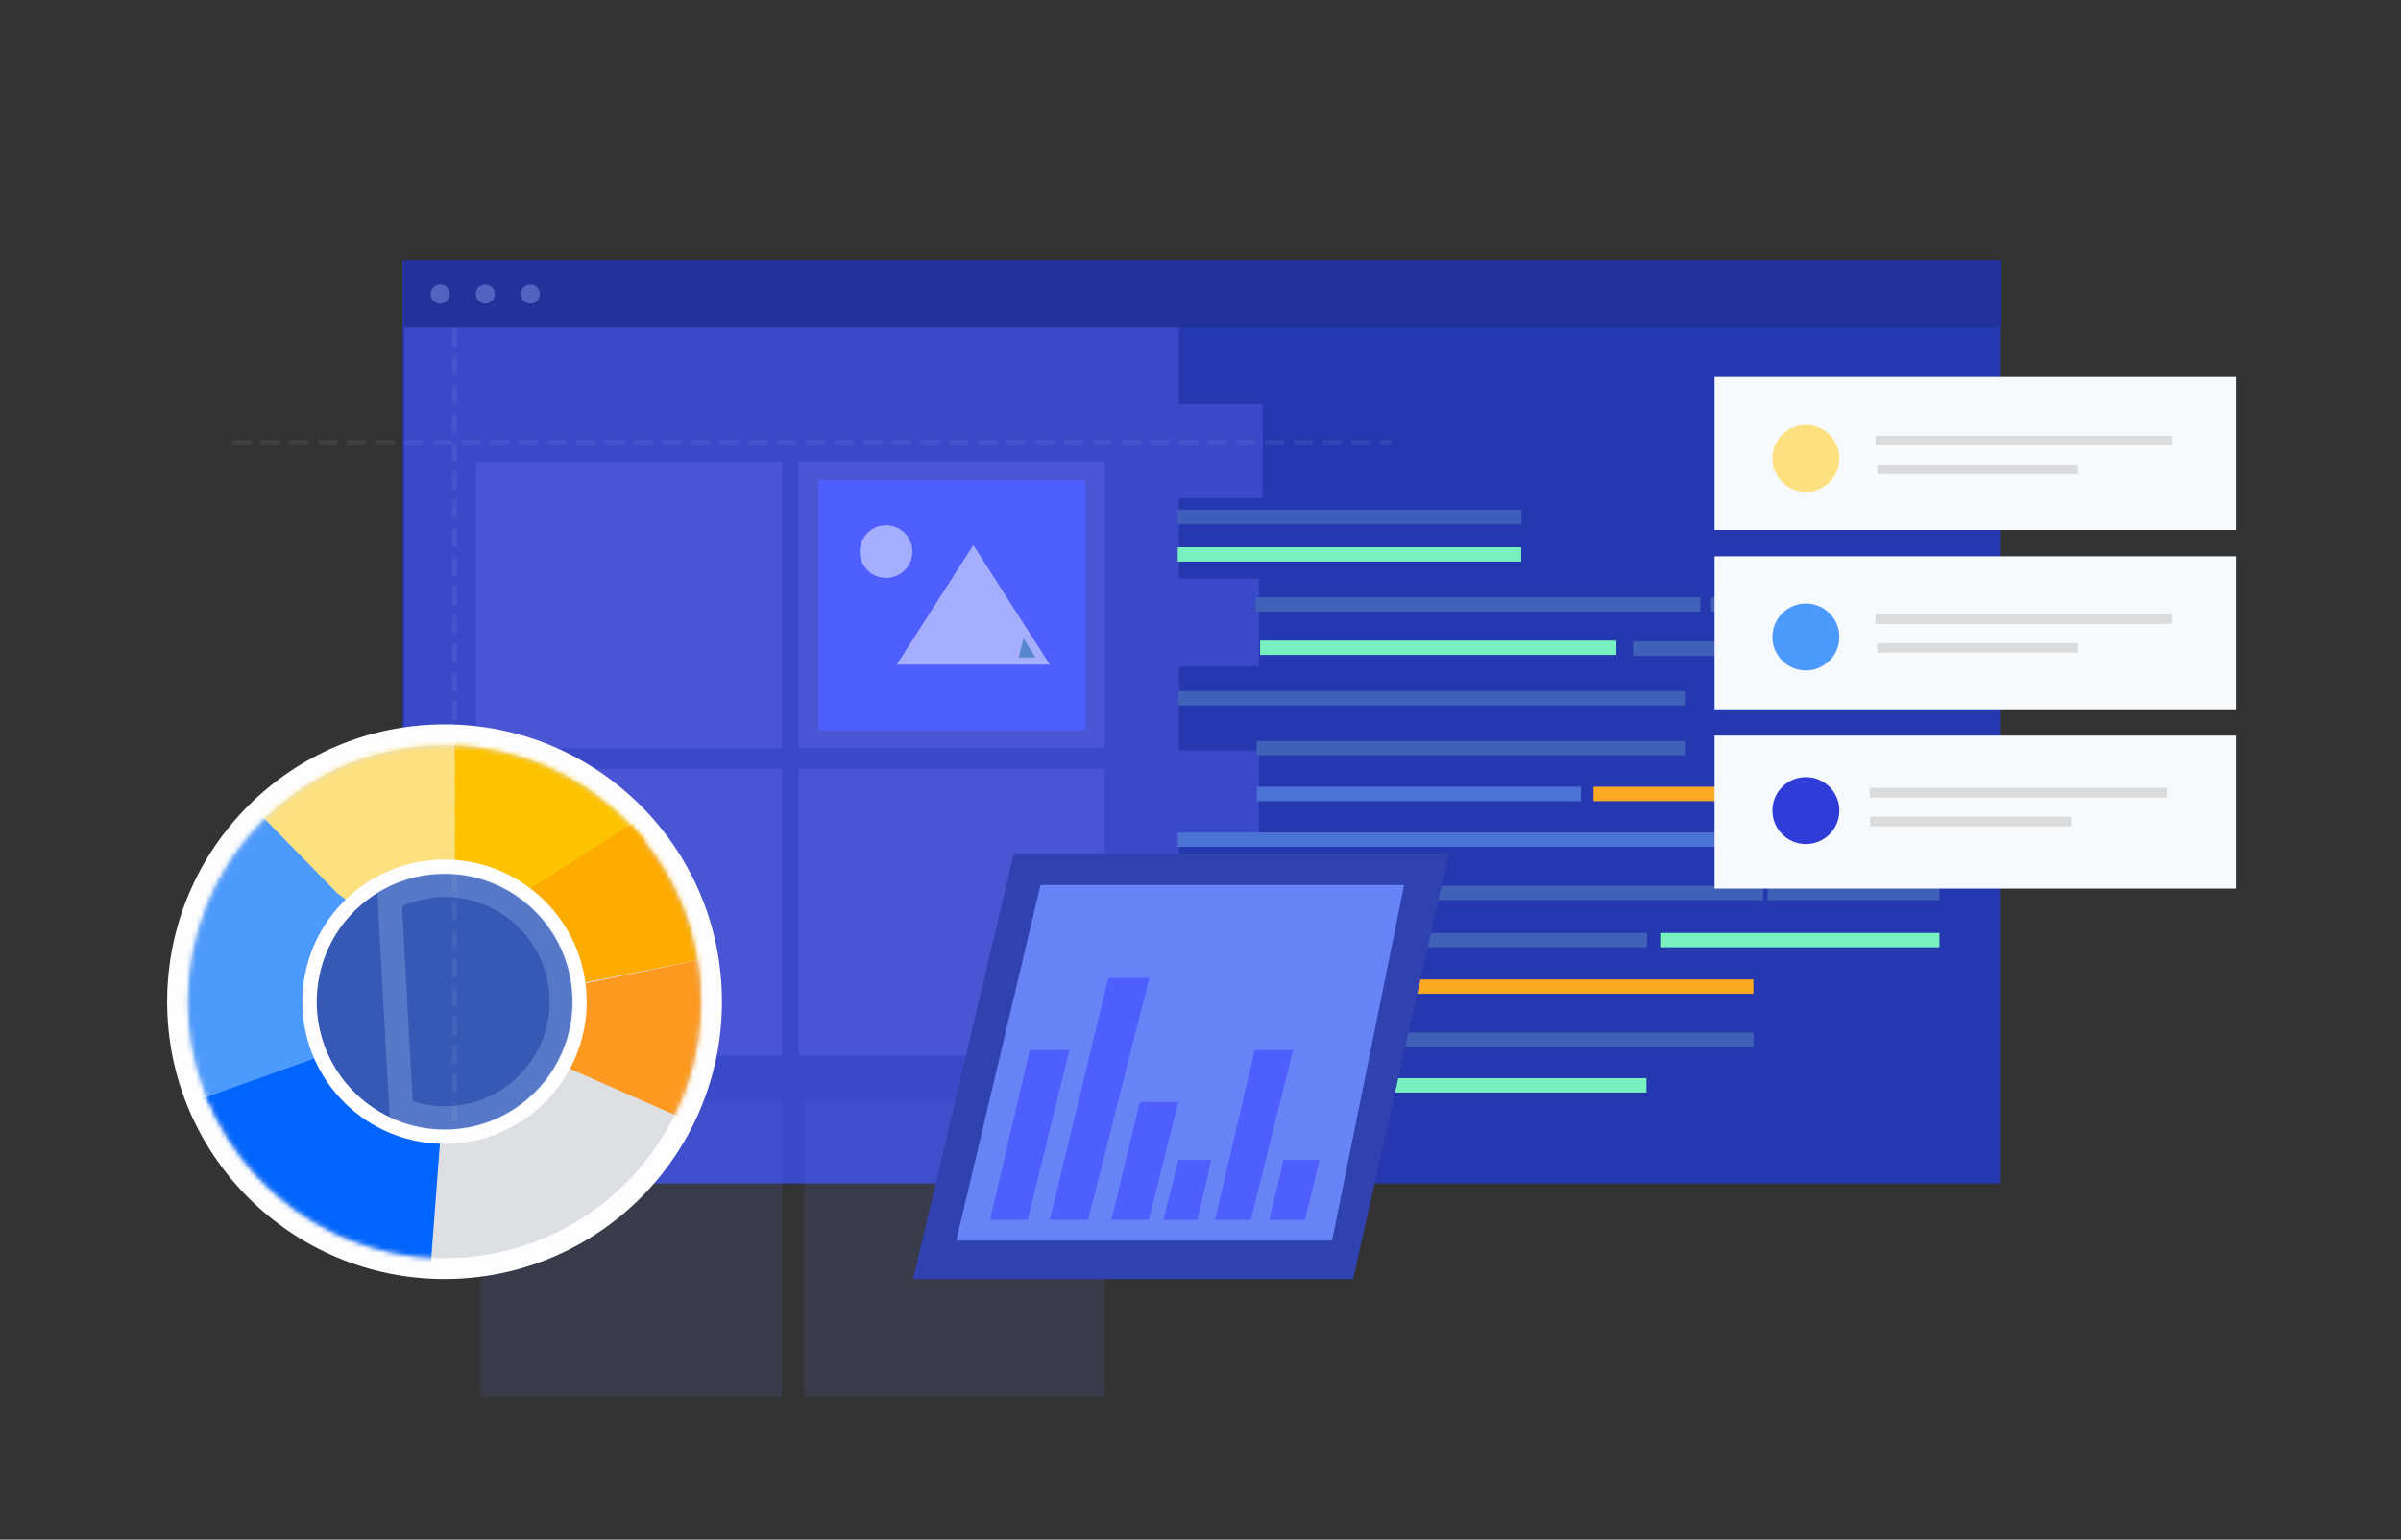 <svg xmlns="http://www.w3.org/2000/svg" xmlns:xlink="http://www.w3.org/1999/xlink" width="502px" height="322px" viewBox="0 0 502 322"><rect x="0" y="0" width="502" height="322" fill="#333333" stroke="none"/><title>数字驱动@2x</title><desc>Created with Sketch.</desc><defs><polygon id="path-1" points="0.998 0 162.998 0 162.998 16.038 180.498 16.038 180.498 35.697 162.998 35.697 162.998 52.51 179.725 52.51 179.725 70.876 162.998 70.876 162.998 88.465 179.725 88.465 179.725 106.572 162.998 106.572 162.998 179 0.998 179"></polygon><path d="M54.448,107.623 C65.558,107.623 75.878,104.244 84.438,98.459 C94.371,91.745 101.934,81.79 105.608,70.112 C107.208,65.026 108.071,59.614 108.071,54 C108.071,46.814 106.657,39.958 104.093,33.695 C99.879,23.403 92.559,14.714 83.298,8.791 C74.968,3.465 65.069,0.377 54.448,0.377 C44.094,0.377 34.425,3.312 26.228,8.395 C16.857,14.206 9.41,22.824 5.061,33.075 C2.334,39.505 0.825,46.576 0.825,54 C0.825,60.87 2.117,67.437 4.471,73.474 C9.436,86.207 19.127,96.575 31.387,102.425 C38.373,105.757 46.193,107.623 54.448,107.623 Z" id="path-3"></path></defs><g id="&#x6570;&#x5B57;&#x9A71;&#x52A8;" stroke="none" stroke-width="1" fill="none" fill-rule="evenodd" opacity="0.987"><g id="Group" transform="translate(34.5, 54.5)"><rect id="Rectangle" fill="#2538B0" x="49.689" y="0" width="333.97" height="193"></rect><g id="Rectangle-Copy-2-+-Rectangle-Copy-5-Mask" transform="translate(49, 14)"><mask id="mask-2" fill="white"><use xlink:href="#path-1"></use></mask><use id="Mask" fill-opacity="0.31" fill="#666FFE" xlink:href="#path-1"></use><rect id="Rectangle-Copy-2" fill="#676BE7" opacity="0.356" mask="url(#mask-2)" x="16" y="161.635" width="64" height="62"></rect><rect id="Rectangle-Copy-5" fill="#676BE7" opacity="0.356" mask="url(#mask-2)" x="83.538" y="161.635" width="64" height="62"></rect></g><rect id="Rectangle-Copy" fill="#676BE7" opacity="0.356" x="65" y="106.275" width="64" height="60"></rect><rect id="Rectangle" fill="#676BE7" opacity="0.356" x="65" y="42" width="64" height="60"></rect><circle id="Oval-2" fill="#FFFFFF" cx="58.448" cy="155" r="58"></circle><g id="Path-38" transform="translate(4, 101)"><mask id="mask-4" fill="white"><use xlink:href="#path-3"></use></mask><use id="Mask" fill="#DFE1E5" xlink:href="#path-3"></use><polygon fill="#FFC400" mask="url(#mask-4)" points="56.5 -2.5 56.5 27.372 56.5 51.372 106.5 12.622 66 -12.738"></polygon><polygon id="Path-2" fill="#FFAB00" mask="url(#mask-4)" points="112.448 4.78 128.538 41.119 56.548 55.372 55.535 41.119"></polygon><polygon id="Path-3" fill="#FF9A1F" mask="url(#mask-4)" points="78 51.372 141.26 38.372 121.5 86 74.382 65.275"></polygon><polygon id="Path-4" fill="#FFE381" mask="url(#mask-4)" points="56.548 23.78 56.548 -9.466 6.5 4.78 38.283 38.372 56.548 38.372"></polygon><polygon id="Path-5" fill="#4D9BFF" mask="url(#mask-4)" points="32 31.278 3 1.622 -12.5 80.875 64.959 56.372"></polygon><polygon id="Path-6" fill="#0065FF" mask="url(#mask-4)" points="56.548 55.372 -10.5 79.372 48 156.372 55.535 56.372"></polygon></g><path d="M58.448,183.225 C64.296,183.225 69.728,181.447 74.234,178.402 C79.462,174.868 83.443,169.628 85.377,163.481 C86.22,160.804 86.674,157.955 86.674,155 C86.674,151.217 85.93,147.609 84.58,144.312 C82.362,138.895 78.508,134.321 73.634,131.203 C69.249,128.4 64.038,126.775 58.448,126.775 C52.998,126.775 47.909,128.319 43.594,130.995 C38.662,134.053 34.742,138.59 32.452,143.986 C31.017,147.37 30.223,151.092 30.223,155 C30.223,158.616 30.903,162.073 32.142,165.25 C34.755,171.953 39.856,177.41 46.31,180.489 C49.987,182.243 54.103,183.225 58.448,183.225 Z" id="Oval" stroke="#FFFFFF" stroke-width="3" fill="#3659B7"></path><path d="M49.387,177.602 C52.263,178.767 55.354,179.375 58.536,179.375 C63.467,179.375 68.174,177.911 72.17,175.21 C76.732,172.127 80.144,167.579 81.798,162.32 C82.537,159.971 82.918,157.51 82.918,154.994 C82.918,151.784 82.298,148.665 81.11,145.762 C79.205,141.108 75.887,137.145 71.651,134.436 C67.766,131.951 63.253,130.612 58.536,130.612 C54.434,130.612 50.486,131.625 46.969,133.524 L49.387,177.602 Z" id="Path" stroke-opacity="0.406" stroke="#B4CCFA" stroke-width="5" fill="#3659B7" opacity="0.666"></path><path d="M14.5,38 L255.969,38" id="Line-2" stroke="#FFFFFF" opacity="0.066" stroke-linecap="square" stroke-dasharray="3"></path><path d="M-22.858,97.953 L143.954,97.953" id="Path" stroke="#FFFFFF" opacity="0.066" stroke-linecap="square" stroke-dasharray="3" transform="translate(60.548, 97.953) rotate(90) translate(-60.548, -97.953) "></path><path d="M213.295,53.598 L282.113,53.598" id="Line" stroke="#476CC1" stroke-width="3" opacity="0.737" stroke-linecap="square"></path><path d="M213.239,61.459 L282.057,61.459" id="Line-Copy" stroke="#79F2C0" stroke-width="3" stroke-linecap="square"></path><path d="M229.5,71.91 L319.5,71.91" id="Line-Copy-2" stroke="#3F61B9" stroke-width="3" stroke-linecap="square"></path><path d="M230.461,80.972 L301.955,80.972" id="Line-Copy-5" stroke="#79F2C0" stroke-width="3" stroke-linecap="square"></path><path d="M213.406,91.534 L316.277,91.534" id="Line-Copy-6" stroke="#3F61B9" stroke-width="3" stroke-linecap="square"></path><path d="M229.75,101.985 L316.277,101.985" id="Line-Copy-7" stroke="#3F61B9" stroke-width="3" stroke-linecap="square"></path><path d="M229.75,111.547 L294.5,111.547" id="Line-Copy-8" stroke="#4C72D7" stroke-width="3" stroke-linecap="square"></path><path d="M213.239,121.11 L334.03,121.11" id="Line-Copy-11" stroke="#4C72D7" stroke-width="3" stroke-linecap="square"></path><path d="M213.457,132.278 L332.621,132.278" id="Line-Copy-12" stroke="#3F61B9" stroke-width="3" stroke-linecap="square"></path><path d="M336.572,132.278 L369.5,132.278" id="Line-Copy-17" stroke="#3F61B9" stroke-width="3" stroke-linecap="square"></path><path d="M314.119,142.119 L369.5,142.119" id="Line-Copy-18" stroke="#79F2C0" stroke-width="3" stroke-linecap="square"></path><path d="M213.457,142.119 L308.363,142.119" id="Line-Copy-13" stroke="#3F61B9" stroke-width="3" stroke-linecap="square"></path><path d="M213.457,151.845 L330.599,151.845" id="Line-Copy-14" stroke="#FEAB22" stroke-width="3" stroke-linecap="square"></path><path d="M213.457,162.934 L330.599,162.934" id="Line-Copy-15" stroke="#3F61B9" stroke-width="3" stroke-linecap="square"></path><path d="M213.325,172.496 L308.231,172.496" id="Line-Copy-16" stroke="#79F2C0" stroke-width="3" stroke-linecap="square"></path><rect id="Rectangle-Copy-3" fill="#676BE7" opacity="0.384" x="132.452" y="42" width="64" height="60"></rect><rect id="Rectangle-Copy-3" fill="#4F5FFF" x="136.635" y="45.922" width="55.805" height="52.318"></rect><circle id="Oval" fill="#A6AFFF" cx="150.76" cy="60.869" r="5.5"></circle><rect id="Rectangle-Copy-4" fill="#676BE7" opacity="0.356" x="132.452" y="106.275" width="64" height="60"></rect><path d="M300.176,111.547 L344.5,111.547" id="Line-Copy-9" stroke="#FEAB22" stroke-width="3" stroke-linecap="square"></path><path d="M324.74,71.91 L332.621,71.91" id="Line-Copy-3" stroke="#3F61B9" stroke-width="3" stroke-linecap="square"></path><path d="M308.463,81.16 L346.5,81.16" id="Line-Copy-25" stroke="#3F61B9" stroke-width="3" stroke-linecap="square"></path><path d="M338.361,71.91 L346.5,71.91" id="Line-Copy-4" stroke="#979797" stroke-width="3" stroke-linecap="square"></path><rect id="Rectangle" fill="#21329B" x="49.982" y="2.48689958e-14" width="333.97" height="14"></rect><circle id="Oval" fill="#A6AFFF" opacity="0.381" cx="57.535" cy="7" r="2"></circle><circle id="Oval-Copy" fill="#A6AFFF" opacity="0.381" cx="66.959" cy="7" r="2"></circle><circle id="Oval-Copy-2" fill="#A6AFFF" opacity="0.381" cx="76.382" cy="7" r="2"></circle><polygon id="Path-35" fill="#A6AFFF" points="153 84.5 185 84.5 169 59.5"></polygon><polygon id="Path-36" fill="#5686CE" points="179.5 79 178.5 83 182 83"></polygon><polygon id="Path-37" fill="#3042B0" points="177.464 124.044 268.41 124.044 248.412 213 156.401 213"></polygon><polygon id="Rectangle" fill="#6785F9" points="183.044 130.597 259.074 130.597 244 204.964 165.436 204.964"></polygon><polygon id="Rectangle" fill="#4F5FFF" points="180.81 165.087 189.107 165.087 180.369 200.643 172.5 200.643"></polygon><polygon id="Rectangle-Copy-13" fill="#4F5FFF" points="227.836 165.087 235.869 165.087 227.015 200.643 219.524 200.643"></polygon><polygon id="Rectangle-Copy-10" fill="#4F5FFF" points="197.225 150.003 205.82 150.003 192.998 200.643 185 200.643"></polygon><polygon id="Rectangle-Copy-11" fill="#4F5FFF" points="203.814 175.958 211.869 175.958 205.699 200.643 197.869 200.643"></polygon><polygon id="Rectangle-Copy-12" fill="#4F5FFF" points="211.869 188.095 218.77 188.095 215.869 200.643 208.737 200.643"></polygon><polygon id="Rectangle-Copy-14" fill="#4F5FFF" points="233.869 188.095 241.369 188.095 238.369 200.643 230.869 200.643"></polygon><rect id="Rectangle" fill="#F9FCFF" x="323.981" y="24.344" width="109" height="32"></rect><rect id="Rectangle-Copy-6" fill="#F9FCFF" x="323.981" y="61.844" width="109" height="32"></rect><rect id="Rectangle-Copy-7" fill="#F9FCFF" x="323.981" y="99.344" width="109" height="32"></rect><circle id="Oval" fill="#303CD9" cx="343.072" cy="115.028" r="7"></circle><circle id="Oval-Copy-3" fill="#4D9BFF" cx="343.072" cy="78.717" r="7"></circle><circle id="Oval-Copy-4" fill="#FFE381" cx="343.072" cy="41.372" r="7"></circle><path d="M357.44,111.31 L417.529,111.31" id="Line-Copy-19" stroke="#DDDDDD" stroke-width="2" stroke-linecap="square"></path><path d="M358.626,74.999 L418.715,74.999" id="Line-Copy-21" stroke="#DDDDDD" stroke-width="2" stroke-linecap="square"></path><path d="M358.626,37.655 L418.715,37.655" id="Line-Copy-23" stroke="#DDDDDD" stroke-width="2" stroke-linecap="square"></path><path d="M357.529,117.31 L397.529,117.31" id="Line-Copy-20" stroke="#DDDDDD" stroke-width="2" stroke-linecap="square"></path><path d="M358.972,80.999 L398.972,80.999" id="Line-Copy-22" stroke="#DDDDDD" stroke-width="2" stroke-linecap="square"></path><path d="M358.972,43.655 L398.972,43.655" id="Line-Copy-24" stroke="#DDDDDD" stroke-width="2" stroke-linecap="square"></path></g></g></svg>